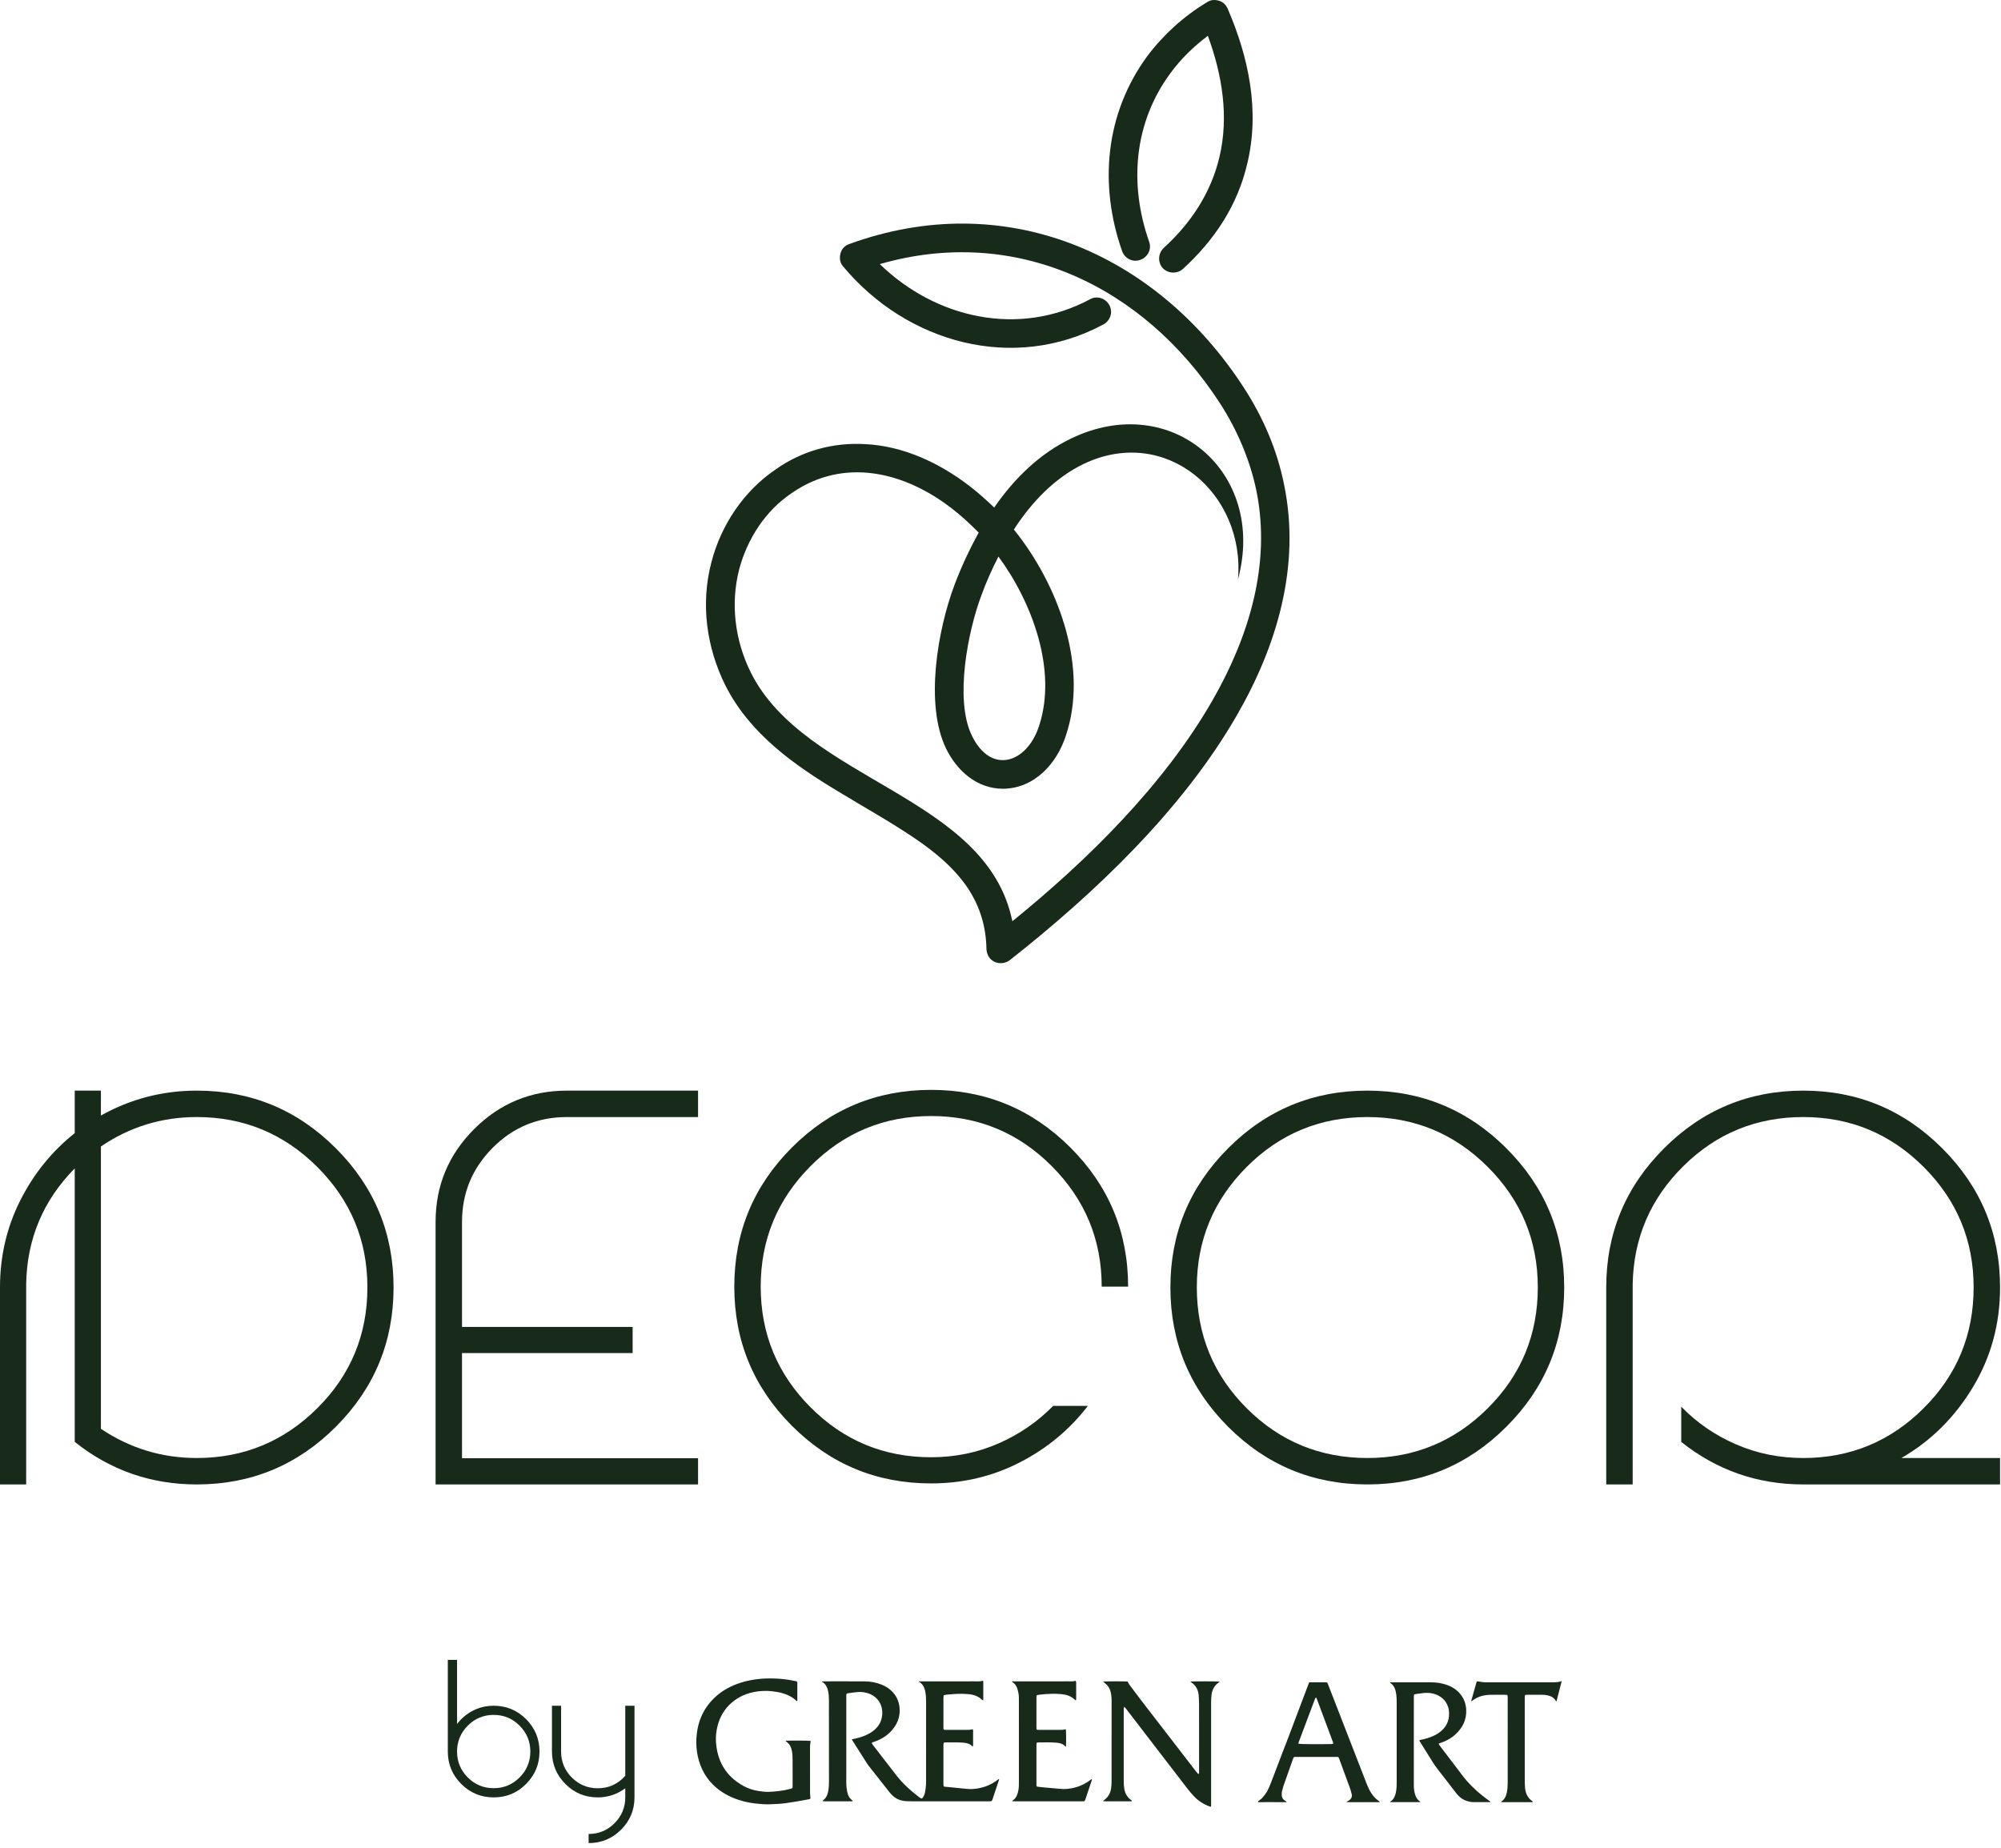 <?xml version="1.0" encoding="UTF-8"?> <svg xmlns="http://www.w3.org/2000/svg" width="209" height="193" viewBox="0 0 209 193" fill="none"> <path d="M10.54 119.756V149.246C13.571 151.28 16.909 152.296 20.554 152.296C25.459 152.296 29.656 150.561 33.144 147.091C36.63 143.622 38.374 139.416 38.374 134.474C38.374 129.569 36.63 125.377 33.144 121.898C29.656 118.42 25.459 116.681 20.554 116.681C16.891 116.681 13.553 117.706 10.54 119.756ZM20.554 113.921C26.231 113.921 31.076 115.932 35.089 119.953C39.1 123.974 41.107 128.816 41.107 134.474C41.107 140.151 39.1 145.003 35.089 149.022C31.076 153.044 26.231 155.056 20.554 155.056C15.77 155.056 11.521 153.574 7.806 150.613V146.933V122.042C4.494 125.406 2.803 129.446 2.733 134.16V134.474V155.056H0V134.474C0 131.216 0.705 128.189 2.116 125.394C3.526 122.599 5.423 120.256 7.806 118.362V113.921H10.54V116.522C13.641 114.789 16.979 113.921 20.554 113.921Z" fill="#182A1A"></path> <path d="M59.217 113.921H72.91V116.681H59.217C56.168 116.681 53.58 117.755 51.449 119.901C49.321 122.048 48.256 124.628 48.256 127.641V138.601H52.357H59.217H66.077V141.336H59.217H52.357H48.256V152.321H52.357H59.217H66.077H72.91V155.056H66.077H59.217H52.357H48.256H45.496V152.321V141.336V138.601V127.641C45.496 123.856 46.837 120.624 49.518 117.942C52.198 115.261 55.432 113.921 59.217 113.921Z" fill="#182A1A"></path> <path d="M97.249 113.842C102.926 113.842 107.776 115.849 111.797 119.861C115.818 123.874 117.829 128.718 117.829 134.397H115.07C115.07 129.491 113.33 125.294 109.853 121.806C106.373 118.32 102.173 116.575 97.249 116.575C92.325 116.575 88.129 118.32 84.66 121.806C81.19 125.294 79.454 129.491 79.454 134.397C79.454 139.32 81.19 143.521 84.66 147C88.129 150.477 92.325 152.217 97.249 152.217C99.737 152.217 102.077 151.739 104.266 150.784C106.457 149.829 108.366 148.518 109.997 146.854H113.624C111.732 149.325 109.362 151.293 106.514 152.755C103.666 154.218 100.578 154.95 97.249 154.95C91.572 154.95 86.726 152.944 82.714 148.93C78.701 144.918 76.696 140.073 76.696 134.397C76.696 128.718 78.701 123.874 82.714 119.861C86.726 115.849 91.572 113.842 97.249 113.842Z" fill="#182A1A"></path> <path d="M142.825 116.681C137.884 116.681 133.678 118.42 130.209 121.898C126.74 125.377 125.005 129.569 125.005 134.474C125.005 139.416 126.74 143.622 130.209 147.091C133.678 150.561 137.884 152.296 142.825 152.296C147.732 152.296 151.922 150.561 155.402 147.091C158.88 143.622 160.62 139.416 160.62 134.474C160.62 129.569 158.88 125.377 155.402 121.898C151.922 118.42 147.732 116.681 142.825 116.681ZM142.825 113.921C148.484 113.921 153.325 115.932 157.346 119.953C161.368 123.974 163.378 128.816 163.378 134.474C163.378 140.151 161.368 145.003 157.346 149.022C153.325 153.044 148.484 155.056 142.825 155.056C137.13 155.056 132.276 153.044 128.264 149.022C124.252 145.003 122.245 140.151 122.245 134.474C122.245 128.816 124.252 123.974 128.264 119.953C132.276 115.932 137.13 113.921 142.825 113.921Z" fill="#182A1A"></path> <path d="M188.349 113.921C194.008 113.921 198.849 115.932 202.869 119.953C206.892 123.974 208.902 128.816 208.902 134.474C208.902 138.296 207.952 141.779 206.05 144.922C204.149 148.069 201.665 150.525 198.598 152.296H208.902V155.056H188.349C183.565 155.056 179.314 153.574 175.601 150.613V146.933C177.212 148.598 179.114 149.908 181.305 150.862C183.494 151.818 185.842 152.296 188.349 152.296C193.253 152.296 197.446 150.561 200.925 147.091C204.404 143.622 206.142 139.416 206.142 134.474C206.142 129.569 204.404 125.377 200.925 121.898C197.446 118.42 193.253 116.681 188.349 116.681C183.46 116.681 179.289 118.385 175.837 121.794C172.385 125.201 170.616 129.324 170.529 134.16V134.474V155.056H167.768V134.474C167.768 128.816 169.778 123.974 173.801 119.953C177.821 115.932 182.672 113.921 188.349 113.921Z" fill="#182A1A"></path> <path d="M88.972 181.679C89.158 181.637 89.309 181.605 89.46 181.57C89.917 181.463 90.356 181.312 90.769 181.086C91.146 180.879 91.478 180.617 91.733 180.265C92.269 179.524 92.306 178.4 91.765 177.657C91.452 177.228 91.029 176.962 90.522 176.829C90.181 176.739 89.834 176.71 89.477 176.753C89.177 176.791 88.876 176.818 88.577 176.869C88.425 176.896 88.402 176.921 88.396 177.077C88.392 177.16 88.394 177.241 88.394 177.324C88.394 179.962 88.394 182.601 88.394 185.24C88.394 185.575 88.392 185.912 88.392 186.248C88.392 186.544 88.422 186.837 88.481 187.127C88.558 187.508 88.712 187.842 89.042 188.073C89.054 188.081 89.058 188.099 89.07 188.122C89.017 188.172 88.949 188.154 88.889 188.154C88.257 188.156 87.626 188.156 86.996 188.156C86.701 188.156 86.406 188.156 86.11 188.154C86.049 188.154 85.986 188.144 85.921 188.138C85.929 188.109 85.928 188.086 85.937 188.08C86.276 187.845 86.428 187.5 86.502 187.109C86.565 186.779 86.584 186.444 86.584 186.106C86.582 183.574 86.581 181.042 86.58 178.51C86.58 178.206 86.586 177.904 86.582 177.601C86.58 177.289 86.56 176.979 86.501 176.673C86.464 176.486 86.405 176.308 86.316 176.139C86.206 175.933 86.049 175.772 85.844 175.662C85.866 175.606 85.905 175.625 85.933 175.625C87.392 175.625 88.85 175.618 90.309 175.629C90.909 175.632 91.498 175.734 92.06 175.96C92.405 176.097 92.725 176.274 93.006 176.52C93.582 177.024 93.901 177.656 93.96 178.422C94.016 179.165 93.824 179.836 93.393 180.437C92.87 181.169 92.165 181.65 91.316 181.932C91.238 181.958 91.16 181.98 91.086 182.013C91.066 182.021 91.048 182.075 91.057 182.094C91.09 182.16 91.133 182.22 91.177 182.279C91.538 182.744 91.9 183.21 92.261 183.679C92.682 184.222 93.108 184.762 93.524 185.312C94.177 186.174 94.954 186.908 95.806 187.569C95.904 187.644 96.001 187.72 96.101 187.791C96.26 187.904 96.302 187.893 96.412 187.724C96.514 187.563 96.588 187.387 96.621 187.201C96.668 186.937 96.702 186.668 96.721 186.4C96.738 186.146 96.726 185.892 96.726 185.637C96.728 183.016 96.728 180.393 96.729 177.77C96.729 177.393 96.713 177.017 96.633 176.646C96.626 176.615 96.621 176.581 96.613 176.55C96.509 176.175 96.33 175.851 95.96 175.653C96.024 175.605 96.082 175.625 96.134 175.625C98.026 175.624 99.92 175.625 101.813 175.624C102.097 175.622 102.386 175.661 102.672 175.554C102.686 175.604 102.701 175.633 102.701 175.662C102.702 176.285 102.702 176.908 102.702 177.53C102.701 177.554 102.693 177.577 102.684 177.62C102.65 177.601 102.62 177.593 102.6 177.573C102.194 177.175 101.696 177.01 101.138 176.96C100.721 176.921 100.304 176.916 99.886 176.936C99.536 176.953 99.185 176.989 98.836 177.021C98.748 177.029 98.662 177.061 98.564 177.084C98.556 177.184 98.541 177.273 98.541 177.361C98.538 178.377 98.538 179.393 98.54 180.409C98.54 180.498 98.529 180.591 98.598 180.682C98.662 180.684 98.734 180.692 98.806 180.692C99.553 180.692 100.298 180.692 101.044 180.692C101.2 180.692 101.356 180.691 101.505 180.64C101.534 180.63 101.569 180.638 101.614 180.638C101.657 180.785 101.632 180.933 101.637 181.077C101.641 181.233 101.637 181.389 101.637 181.544C101.637 181.692 101.638 181.84 101.637 181.986C101.636 182.13 101.645 182.275 101.625 182.436C101.58 182.412 101.556 182.406 101.54 182.391C101.294 182.141 100.981 182.061 100.649 182.033C100.044 181.982 99.437 182.006 98.832 182.004C98.752 182.004 98.67 182.016 98.582 182.021C98.566 182.089 98.549 182.142 98.542 182.197C98.536 182.253 98.54 182.312 98.54 182.369C98.54 183.663 98.538 184.96 98.54 186.253C98.54 186.367 98.526 186.482 98.58 186.598C98.608 186.609 98.637 186.628 98.668 186.629C99.05 186.668 99.433 186.701 99.816 186.74C100.224 186.78 100.629 186.829 101.036 186.862C101.232 186.88 101.43 186.885 101.625 186.869C102.588 186.798 103.465 186.493 104.228 185.891C104.253 185.87 104.281 185.853 104.309 185.837C104.314 185.833 104.325 185.837 104.344 185.837C104.345 185.856 104.353 185.88 104.348 185.898C104.117 186.589 103.884 187.28 103.658 187.972C103.616 188.101 103.548 188.165 103.41 188.156C103.345 188.15 103.28 188.156 103.213 188.156C100.542 188.156 97.87 188.156 95.198 188.154C94.961 188.154 94.722 188.15 94.488 188.125C94.02 188.073 93.598 187.904 93.252 187.579C93.126 187.462 93.006 187.336 92.901 187.201C92.173 186.284 91.45 185.361 90.726 184.44C90.666 184.362 90.609 184.282 90.557 184.198C90.062 183.425 89.57 182.65 89.08 181.877C89.045 181.822 89.018 181.765 88.972 181.679Z" fill="#182A1A"></path> <path d="M117.42 178.289C117.398 178.354 117.378 178.392 117.376 178.429C117.369 178.512 117.37 178.593 117.37 178.675C117.37 181.101 117.369 183.527 117.37 185.953C117.37 186.272 117.386 186.591 117.442 186.906C117.522 187.354 117.742 187.716 118.1 187.993C118.144 188.028 118.188 188.065 118.232 188.101C118.192 188.179 118.128 188.153 118.076 188.154C117.649 188.156 117.224 188.156 116.797 188.156C116.338 188.156 115.878 188.156 115.42 188.154C115.36 188.154 115.298 188.144 115.197 188.133C115.27 188.073 115.31 188.036 115.354 188.004C115.766 187.686 116.002 187.272 116.057 186.756C116.08 186.553 116.101 186.349 116.101 186.144C116.104 183.277 116.102 180.408 116.104 177.539C116.104 177.277 116.074 177.017 116.014 176.761C115.92 176.362 115.708 176.041 115.384 175.793C115.333 175.751 115.282 175.71 115.233 175.669C115.23 175.667 115.233 175.654 115.233 175.646C115.42 175.618 117.485 175.613 117.766 175.641C117.79 175.684 117.818 175.732 117.848 175.78C117.889 175.85 117.925 175.924 117.974 175.989C118.406 176.567 118.836 177.145 119.276 177.717C121.161 180.164 123.049 182.609 124.937 185.054C125.001 185.137 125.072 185.218 125.144 185.296C125.152 185.304 125.206 185.288 125.221 185.268C125.238 185.244 125.24 185.206 125.24 185.174C125.242 185.093 125.242 185.012 125.242 184.929C125.242 182.642 125.244 180.356 125.24 178.07C125.24 177.734 125.225 177.398 125.197 177.063C125.15 176.532 124.925 176.091 124.485 175.772C124.434 175.736 124.385 175.697 124.321 175.649C124.573 175.613 127.181 175.616 127.394 175.651C127.342 175.696 127.304 175.733 127.26 175.765C126.832 176.08 126.61 176.509 126.542 177.029C126.508 177.298 126.498 177.569 126.498 177.839C126.498 181.362 126.498 184.886 126.498 188.41C126.498 188.509 126.498 188.606 126.498 188.721C126.434 188.71 126.386 188.712 126.345 188.696C125.705 188.457 125.14 188.104 124.676 187.599C124.437 187.342 124.209 187.073 123.994 186.793C121.881 184.046 119.77 181.296 117.66 178.548C117.596 178.463 117.54 178.372 117.42 178.289Z" fill="#182A1A"></path> <path d="M82.034 181.829C82.437 181.8 84.461 181.809 84.666 181.842C84.661 181.896 84.664 181.952 84.652 182.005C84.61 182.197 84.605 182.394 84.605 182.591C84.605 184.165 84.604 185.738 84.608 187.31C84.608 187.465 84.636 187.621 84.649 187.774C84.658 187.872 84.633 187.91 84.536 187.929C84.078 188.015 83.621 188.101 83.162 188.18C82.768 188.246 82.372 188.309 81.974 188.362C81.74 188.394 81.502 188.409 81.266 188.424C80.956 188.444 80.645 188.462 80.334 188.469C79.866 188.48 79.402 188.436 78.938 188.386C78.473 188.337 78.016 188.249 77.565 188.129C76.549 187.854 75.616 187.413 74.809 186.727C73.788 185.852 73.16 184.749 72.88 183.441C72.75 182.837 72.704 182.225 72.737 181.609C72.824 179.965 73.394 178.53 74.59 177.372C75.26 176.724 76.044 176.256 76.909 175.924C77.568 175.67 78.25 175.512 78.95 175.413C79.669 175.315 80.389 175.301 81.109 175.337C81.688 175.365 82.265 175.434 82.836 175.55C82.972 175.579 83.108 175.606 83.25 175.634C83.261 175.689 83.28 175.737 83.28 175.782C83.281 176.397 83.281 177.012 83.28 177.627C83.28 177.648 83.269 177.67 83.26 177.701C83.234 177.689 83.209 177.685 83.194 177.672C82.794 177.274 82.306 177.033 81.774 176.874C81.413 176.766 81.044 176.705 80.668 176.662C80.333 176.625 79.997 176.61 79.662 176.629C78.453 176.694 77.349 177.051 76.418 177.856C75.636 178.533 75.153 179.392 74.92 180.394C74.809 180.874 74.752 181.363 74.777 181.856C74.886 183.938 75.804 185.53 77.648 186.55C78.146 186.825 78.684 186.996 79.248 187.082C79.596 187.137 79.946 187.179 80.298 187.167C81.052 187.14 81.8 187.058 82.53 186.86C82.785 186.793 82.788 186.791 82.788 186.528C82.789 185.627 82.794 184.725 82.785 183.824C82.781 183.515 82.778 183.201 82.714 182.894C82.658 182.627 82.576 182.368 82.393 182.16C82.292 182.044 82.168 181.95 82.034 181.829Z" fill="#182A1A"></path> <path d="M148.234 181.785C148.309 181.76 148.353 181.74 148.398 181.732C148.85 181.645 149.289 181.518 149.708 181.328C150.03 181.181 150.33 180.997 150.592 180.756C151.082 180.306 151.34 179.752 151.352 179.084C151.356 178.839 151.344 178.593 151.269 178.354C151.036 177.615 150.528 177.16 149.798 176.933C149.432 176.82 149.057 176.81 148.68 176.846C148.444 176.868 148.209 176.904 147.974 176.936C147.885 176.949 147.8 176.974 147.701 176.997C147.692 177.056 147.676 177.11 147.673 177.165C147.668 177.245 147.672 177.329 147.672 177.409C147.67 180.31 147.669 183.212 147.67 186.112C147.67 186.448 147.66 186.784 147.725 187.116C147.761 187.301 147.805 187.484 147.884 187.656C147.97 187.845 148.086 188.012 148.26 188.132C148.292 188.156 148.321 188.182 148.35 188.204C148.344 188.221 148.342 188.23 148.337 188.236C148.33 188.24 148.321 188.241 148.313 188.241C147.273 188.241 146.233 188.241 145.193 188.241C145.18 188.181 145.233 188.175 145.262 188.156C145.46 188.021 145.592 187.838 145.68 187.621C145.765 187.406 145.812 187.184 145.842 186.956C145.884 186.629 145.881 186.301 145.881 185.973C145.881 183.318 145.88 180.665 145.881 178.01C145.881 177.674 145.88 177.339 145.838 177.004C145.81 176.784 145.765 176.568 145.68 176.362C145.586 176.139 145.45 175.948 145.245 175.812C145.225 175.798 145.205 175.784 145.189 175.766C145.185 175.763 145.186 175.751 145.185 175.728C145.241 175.728 145.296 175.728 145.35 175.728C146.726 175.728 148.102 175.729 149.478 175.728C150.066 175.727 150.637 175.815 151.188 176.021C151.694 176.21 152.14 176.494 152.492 176.91C152.892 177.384 153.102 177.932 153.14 178.549C153.202 179.618 152.773 180.474 152.001 181.181C151.565 181.579 151.058 181.856 150.498 182.04C150.436 182.06 150.373 182.079 150.312 182.101C150.298 182.106 150.288 182.122 150.264 182.142C150.286 182.187 150.305 182.241 150.336 182.286C150.452 182.445 150.572 182.601 150.692 182.757C151.352 183.624 152.02 184.484 152.67 185.357C153.282 186.179 153.997 186.894 154.793 187.533C155.022 187.718 155.261 187.892 155.496 188.07C155.554 188.115 155.614 188.156 155.672 188.196C155.653 188.263 155.605 188.242 155.572 188.242C155.022 188.244 154.474 188.241 153.924 188.241C153.677 188.241 153.436 188.192 153.201 188.121C152.822 188.005 152.514 187.78 152.253 187.487C152.177 187.403 152.105 187.312 152.034 187.221C151.358 186.346 150.682 185.472 150.006 184.596C149.925 184.493 149.848 184.386 149.778 184.275C149.304 183.52 148.83 182.762 148.36 182.005C148.32 181.944 148.288 181.879 148.234 181.785Z" fill="#182A1A"></path> <path d="M105.678 175.649C105.758 175.609 105.824 175.625 105.886 175.625C107.804 175.624 109.72 175.625 111.637 175.624C111.873 175.624 112.11 175.648 112.353 175.565C112.373 175.628 112.398 175.67 112.4 175.715C112.405 175.869 112.404 176.025 112.404 176.181C112.404 176.581 112.405 176.984 112.404 177.385C112.404 177.457 112.396 177.527 112.392 177.591C112.324 177.62 112.301 177.574 112.274 177.549C111.884 177.173 111.405 177.016 110.877 176.962C110.526 176.928 110.174 176.918 109.822 176.927C109.389 176.939 108.957 176.97 108.526 177.022C108.446 177.032 108.368 177.061 108.277 177.082C108.269 177.151 108.256 177.216 108.256 177.28C108.254 178.345 108.254 179.408 108.254 180.473C108.254 180.53 108.264 180.586 108.269 180.658C108.325 180.67 108.377 180.689 108.43 180.691C108.694 180.693 108.956 180.692 109.217 180.692C109.709 180.692 110.2 180.693 110.693 180.692C110.872 180.692 111.053 180.696 111.228 180.637C111.256 180.628 111.29 180.633 111.321 180.632C111.357 180.82 111.366 182.061 111.337 182.449C111.321 182.448 111.3 182.453 111.293 182.445C111.053 182.161 110.726 182.065 110.377 182.034C109.756 181.981 109.133 182.005 108.51 182.004C108.438 182.004 108.366 182.018 108.281 182.029C108.27 182.103 108.256 182.165 108.256 182.228C108.253 182.473 108.254 182.718 108.254 182.963C108.254 184.072 108.254 185.177 108.254 186.282C108.254 186.356 108.253 186.43 108.258 186.504C108.265 186.588 108.294 186.62 108.38 186.629C108.509 186.648 108.64 186.662 108.769 186.677C108.948 186.694 109.128 186.712 109.306 186.728C109.73 186.765 110.153 186.803 110.578 186.838C110.764 186.853 110.953 186.881 111.141 186.874C112.114 186.848 113.006 186.568 113.8 185.991C113.872 185.938 113.944 185.885 114.009 185.838C114.065 185.856 114.056 185.892 114.046 185.92C113.818 186.603 113.59 187.286 113.362 187.968C113.344 188.021 113.316 188.072 113.294 188.118C113.184 188.172 113.076 188.154 112.972 188.154C111.676 188.156 110.381 188.156 109.086 188.156C108.064 188.156 107.038 188.156 106.016 188.154C105.926 188.154 105.838 188.15 105.714 188.148C105.756 188.099 105.772 188.073 105.796 188.058C106.029 187.9 106.17 187.673 106.261 187.412C106.358 187.14 106.402 186.857 106.416 186.57C106.421 186.391 106.421 186.209 106.422 186.029C106.422 183.277 106.422 180.524 106.421 177.772C106.421 177.453 106.434 177.13 106.366 176.817C106.33 176.649 106.29 176.482 106.234 176.321C106.145 176.067 105.989 175.86 105.761 175.71C105.737 175.694 105.713 175.677 105.678 175.649Z" fill="#182A1A"></path> <path d="M163.117 175.603C162.928 176.337 162.752 177.024 162.574 177.712C162.546 177.701 162.524 177.701 162.518 177.691C162.326 177.325 162 177.16 161.614 177.081C161.414 177.041 161.21 177.024 161.005 177.027C160.522 177.03 160.038 177.027 159.556 177.028C159.476 177.028 159.393 177.034 159.304 177.039C159.288 177.103 159.266 177.154 159.262 177.209C159.256 177.298 159.257 177.389 159.257 177.479C159.257 180.289 159.256 183.098 159.258 185.908C159.258 186.179 159.266 186.449 159.286 186.718C159.326 187.284 159.537 187.765 160.006 188.112C160.044 188.139 160.081 188.17 160.114 188.197C160.106 188.217 160.105 188.227 160.1 188.232C160.093 188.237 160.085 188.24 160.077 188.24C160.012 188.241 159.946 188.244 159.881 188.244C158.85 188.244 157.82 188.244 156.785 188.244C156.794 188.217 156.794 188.196 156.805 188.189C157.16 187.957 157.31 187.599 157.39 187.204C157.457 186.874 157.476 186.539 157.476 186.203C157.477 185.433 157.476 184.663 157.476 183.893C157.474 181.74 157.476 179.584 157.474 177.43C157.474 177.309 157.493 177.184 157.432 177.054C157.382 177.045 157.329 177.029 157.274 177.029C156.701 177.028 156.128 177.012 155.554 177.034C154.916 177.062 154.313 177.237 153.794 177.633C153.762 177.657 153.728 177.675 153.693 177.698C153.682 177.669 153.67 177.653 153.673 177.639C153.857 176.986 154.041 176.334 154.228 175.682C154.234 175.66 154.253 175.641 154.27 175.618C154.465 175.646 154.657 175.677 154.85 175.703C154.948 175.715 155.045 175.727 155.142 175.727C157.502 175.728 159.862 175.728 162.221 175.728C162.508 175.728 162.792 175.704 163.117 175.603Z" fill="#182A1A"></path> <path d="M139.234 182.156C139.184 182.161 139.129 182.173 139.073 182.174C137.849 182.204 135.858 182.187 135.64 182.146C135.598 182.073 135.637 182.006 135.662 181.94C135.828 181.496 135.996 181.052 136.162 180.608C136.541 179.598 136.921 178.588 137.302 177.579C137.336 177.489 137.354 177.391 137.428 177.324C137.506 177.339 137.517 177.4 137.537 177.451C137.629 177.696 137.722 177.941 137.813 178.185C138.27 179.41 138.728 180.636 139.182 181.862C139.214 181.952 139.277 182.038 139.234 182.156ZM144.021 188.129C143.696 187.91 143.437 187.629 143.226 187.301C143.04 187.012 142.893 186.7 142.766 186.38C142.53 185.779 142.3 185.174 142.065 184.572C140.953 181.709 139.842 178.849 138.729 175.986C138.697 175.905 138.658 175.824 138.62 175.736C138.52 175.733 138.43 175.728 138.341 175.728C137.849 175.728 137.358 175.729 136.865 175.728C136.824 175.728 136.782 175.725 136.74 175.722L135.241 179.685C135.221 179.742 135.2 179.8 135.178 179.857C135.102 180.054 135.028 180.25 134.953 180.448L134.205 182.421L134.2 182.418C133.721 183.675 133.241 184.933 132.761 186.189C132.636 186.518 132.498 186.842 132.33 187.152C132.301 187.205 132.268 187.248 132.23 187.282C132.192 187.36 132.142 187.436 132.084 187.508C132.054 187.541 132.026 187.572 131.994 187.601C131.969 187.646 131.949 187.684 131.922 187.713C131.777 187.88 131.6 188.01 131.424 188.144C131.416 188.152 131.405 188.157 131.396 188.165V188.244H132.024C132.32 188.232 132.756 188.232 133.318 188.244H134.32C134.348 188.241 134.374 188.236 134.396 188.212C134.313 188.157 134.244 188.116 134.177 188.068C134.069 187.989 133.978 187.893 133.93 187.768C133.889 187.664 133.868 187.588 133.884 187.54C133.876 187.5 133.87 187.458 133.87 187.416C133.87 187.377 133.874 187.339 133.882 187.3C133.878 187.291 133.877 187.277 133.877 187.263C133.877 187.224 133.882 187.182 133.893 187.142C133.953 186.921 134.004 186.697 134.078 186.481C134.39 185.584 134.712 184.691 135.026 183.796C135.136 183.481 135.13 183.52 135.425 183.518C136.786 183.517 138.145 183.518 139.506 183.518C139.813 183.52 139.793 183.489 139.906 183.797C140.274 184.804 140.646 185.81 141.014 186.818C141.081 187.003 141.128 187.193 141.177 187.384C141.256 187.686 141.137 187.909 140.882 188.073C140.809 188.121 140.733 188.167 140.638 188.224C140.684 188.236 140.704 188.244 140.724 188.244C141.83 188.244 142.937 188.244 144.042 188.242C144.072 188.242 144.11 188.255 144.117 188.196C144.086 188.175 144.054 188.152 144.021 188.129Z" fill="#182A1A"></path> <path d="M51.566 186.785C52.618 186.785 53.52 186.409 54.269 185.663C55.018 184.917 55.393 184.016 55.393 182.956C55.393 181.905 55.018 181.003 54.269 180.253C53.52 179.503 52.618 179.129 51.566 179.129C50.506 179.129 49.605 179.503 48.857 180.253C48.113 181.003 47.738 181.905 47.738 182.956C47.738 184.016 48.113 184.917 48.857 185.663C49.605 186.409 50.506 186.785 51.566 186.785ZM51.566 187.746C50.244 187.746 49.114 187.28 48.178 186.344C47.242 185.406 46.774 184.277 46.774 182.956V178.174V173.382H47.738V178.174V180.082C48.173 179.501 48.722 179.039 49.386 178.692C50.05 178.346 50.777 178.174 51.566 178.174C52.888 178.174 54.016 178.639 54.948 179.573C55.881 180.506 56.349 181.633 56.349 182.956C56.349 184.277 55.881 185.406 54.948 186.344C54.016 187.28 52.888 187.746 51.566 187.746Z" fill="#182A1A"></path> <path d="M62.433 187.746C61.113 187.746 59.985 187.28 59.052 186.344C58.12 185.406 57.652 184.277 57.652 182.956V178.174H58.606V182.956C58.606 184.02 58.978 184.925 59.726 185.673C60.473 186.418 61.376 186.793 62.433 186.793C63.585 186.793 64.542 186.357 65.308 185.489V178.174H66.272V187.746C66.272 189.063 65.802 190.187 64.866 191.121C63.93 192.053 62.802 192.52 61.48 192.52V191.567C62.537 191.567 63.441 191.191 64.188 190.441C64.934 189.692 65.308 188.794 65.308 187.746V186.793C64.45 187.429 63.493 187.746 62.433 187.746Z" fill="#182A1A"></path> <path fill-rule="evenodd" clip-rule="evenodd" d="M104.285 58.136C103.598 59.468 102.993 60.84 102.509 62.172C101.096 65.924 99.684 73.068 101.5 76.82C103.477 80.936 107.23 79.766 108.522 75.85C110.458 70.001 107.796 62.898 104.285 58.136ZM105.737 96.23C113.646 89.815 121.556 81.985 126.6 73.229C130.433 66.57 132.774 58.984 131.241 51.316C130.554 48.008 129.224 44.901 127.366 42.034C119.377 29.768 105.978 23.513 91.896 27.588C97.706 33.238 106.382 35.254 113.849 31.26C114.576 30.856 115.462 31.138 115.865 31.865C116.269 32.592 115.986 33.48 115.26 33.884C105.858 38.928 94.721 35.82 88.062 27.83C87.74 27.466 87.658 26.982 87.78 26.498C87.901 26.014 88.224 25.65 88.708 25.489C104.889 19.598 120.708 26.337 129.869 40.42C131.926 43.569 133.42 47.038 134.146 50.75C135.841 59.145 133.38 67.458 129.184 74.722C123.493 84.609 114.373 93.285 105.454 100.306C105.01 100.629 104.406 100.71 103.881 100.468C103.357 100.227 103.074 99.741 103.033 99.136C102.993 96.836 102.388 94.778 101.137 92.841C99.725 90.703 97.626 88.967 95.528 87.554C93.026 85.858 90.402 84.406 87.82 82.833C83.018 79.968 78.336 76.698 75.753 71.573C73.777 67.579 73.17 63.06 74.301 58.741C75.31 54.828 77.692 51.276 81.04 49.017C83.784 47.078 87.053 46.19 90.402 46.393C94.397 46.594 98.15 48.37 101.298 50.792C102.186 51.477 103.033 52.244 103.841 53.012C105.938 49.985 108.602 47.361 111.912 45.788C122.322 40.784 132.33 49.298 129.305 60.517C130.072 51.517 121.757 44.376 113.202 48.452C110.176 49.905 107.754 52.446 105.898 55.31C106.1 55.553 106.261 55.796 106.464 56.037C110.7 61.646 113.646 69.84 111.346 76.78C110.418 79.727 108.078 82.349 104.769 82.389C102.025 82.389 99.926 80.493 98.796 78.151C96.577 73.512 97.949 65.762 99.684 61.122C100.37 59.306 101.217 57.45 102.226 55.633C101.338 54.746 100.45 53.9 99.442 53.132C94.518 49.298 88.184 47.725 82.736 51.477C79.95 53.334 78.054 56.28 77.206 59.468C76.278 63.1 76.762 66.893 78.417 70.242C84.108 81.622 103.074 83.074 105.737 96.23Z" fill="#182A1A"></path> <path fill-rule="evenodd" clip-rule="evenodd" d="M126.156 3.74C124.664 4.868 123.332 6.16 122.242 7.653C118.409 12.858 117.924 19.276 120.024 25.246C120.305 26.014 119.902 26.861 119.094 27.144C118.328 27.426 117.48 27.022 117.197 26.216C114.777 19.316 115.421 11.89 119.821 5.877C121.516 3.618 123.654 1.681 126.076 0.228C126.438 -0.015 126.842 -0.055 127.286 0.066C127.73 0.186 128.013 0.469 128.214 0.873C130.433 5.998 131.604 11.608 130.272 17.096C129.264 21.454 126.842 25.085 123.574 28.073C122.969 28.637 122 28.597 121.434 27.992C120.91 27.386 120.95 26.458 121.556 25.893C124.381 23.31 126.478 20.162 127.366 16.409C128.376 12.173 127.649 7.774 126.156 3.74Z" fill="#182A1A"></path> </svg> 